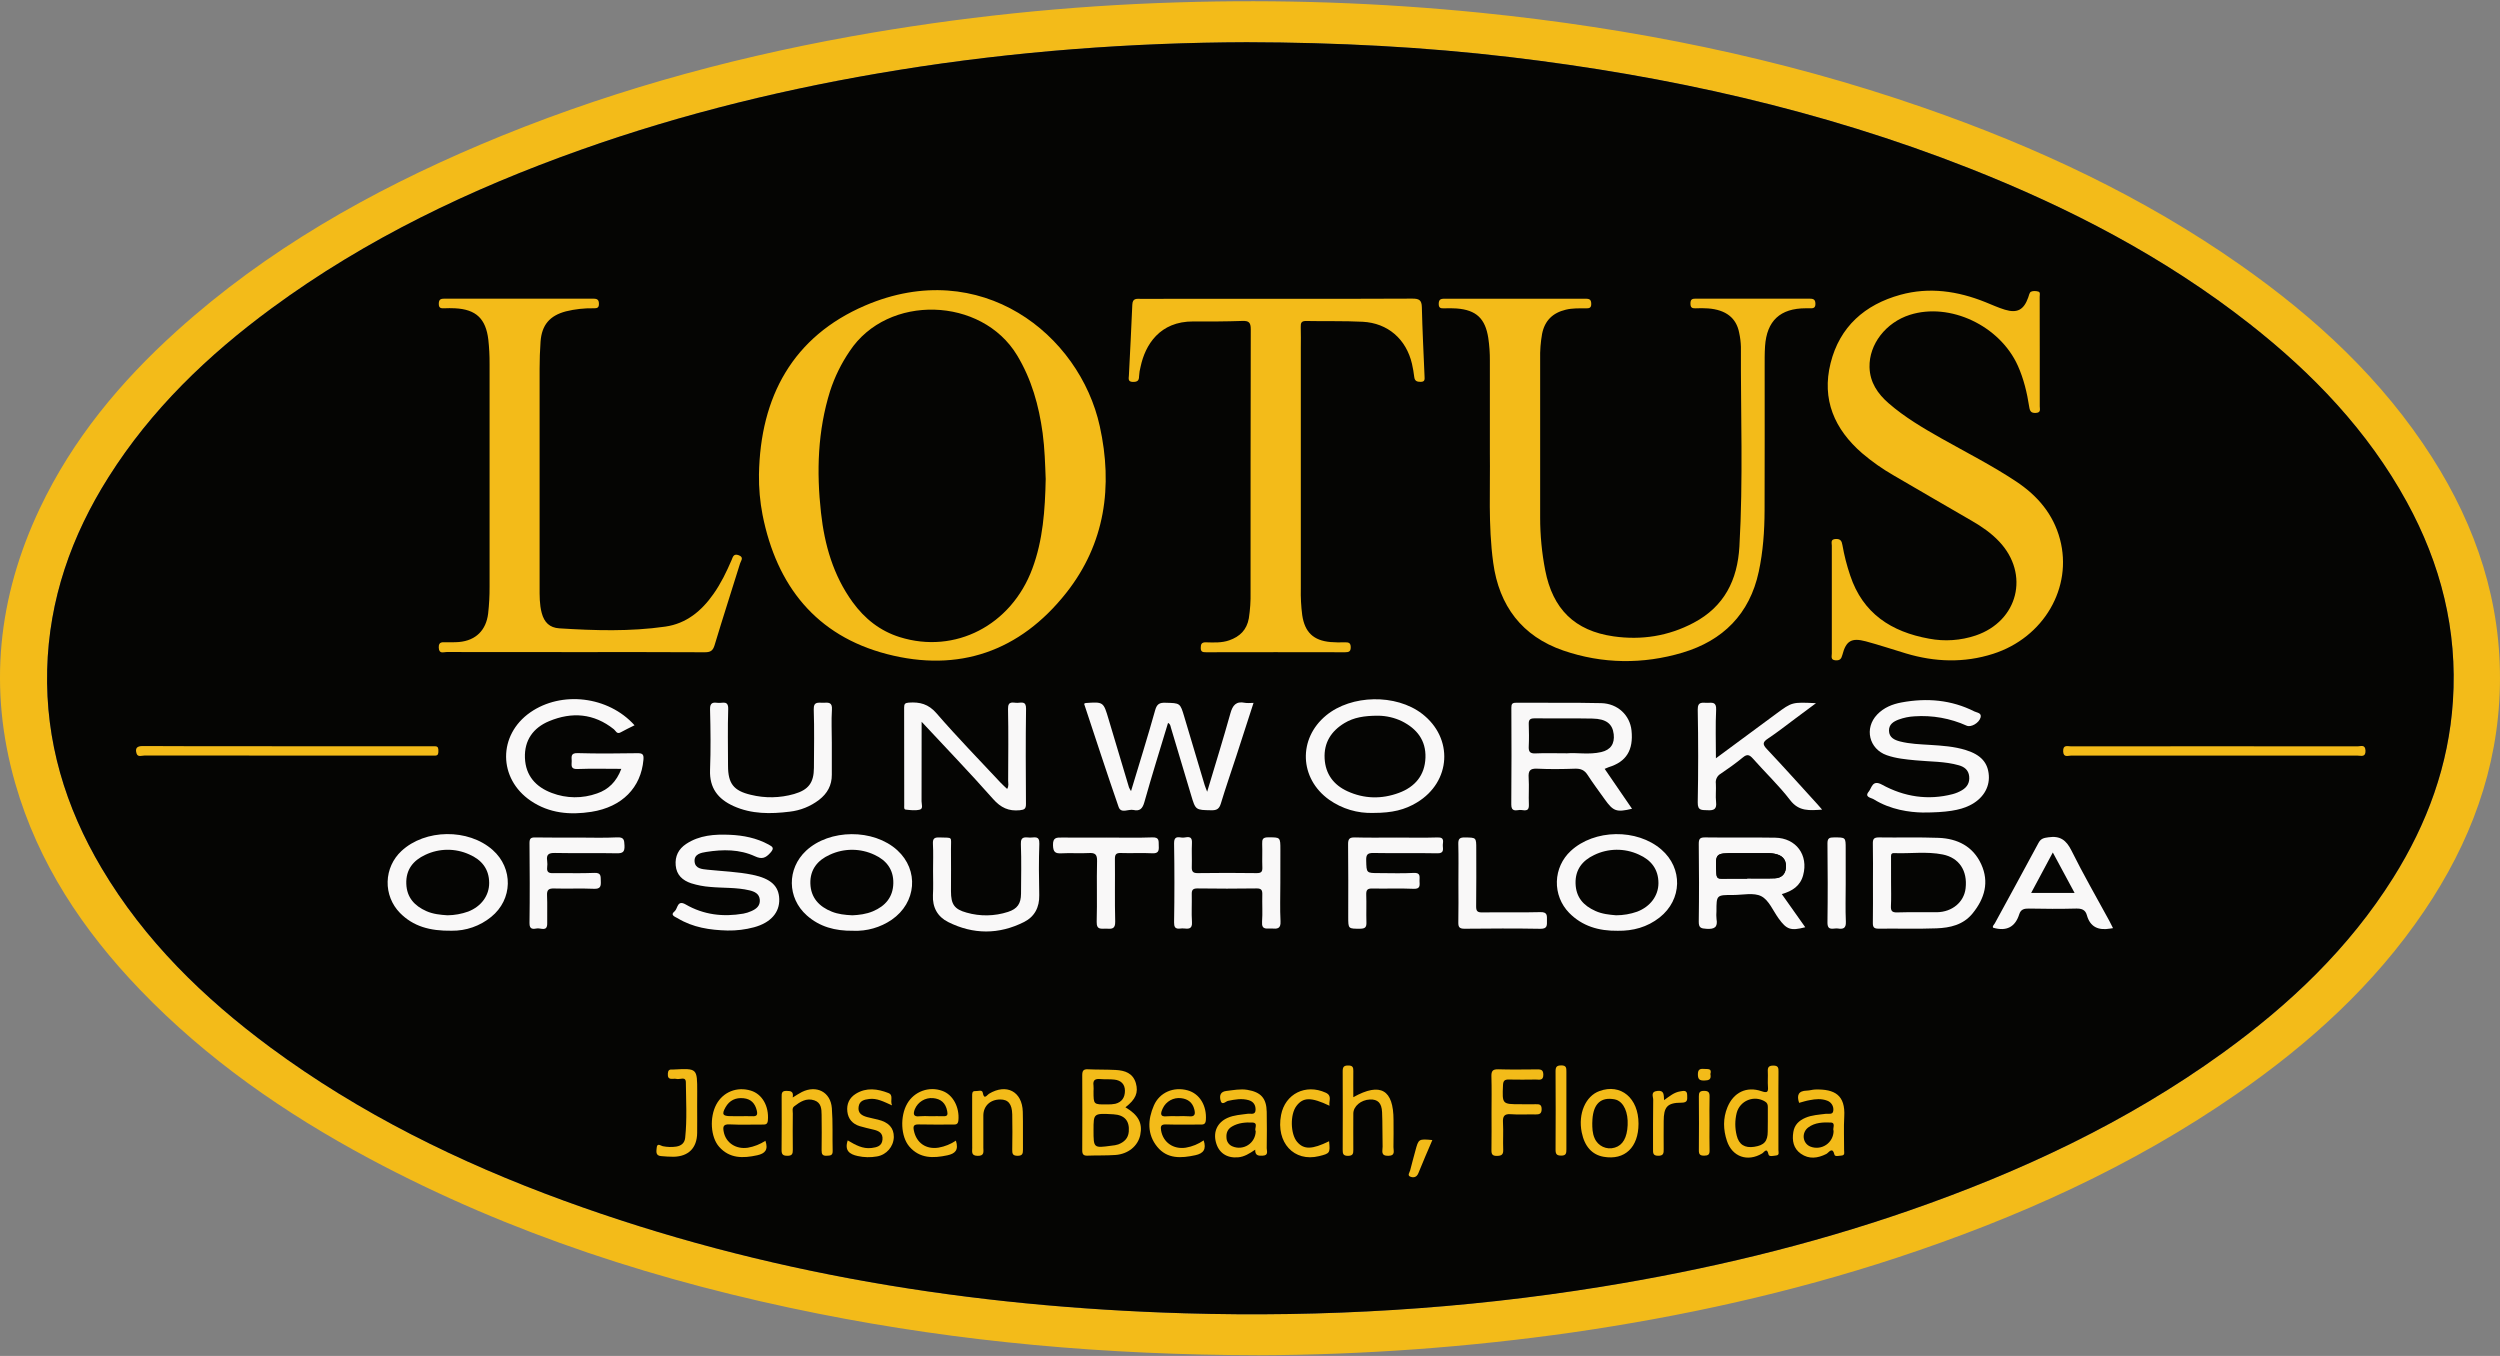 <?xml version="1.0" encoding="UTF-8" standalone="no"?>
<svg width="531px" height="288px" viewBox="0 0 531 288" version="1.1" xmlns="http://www.w3.org/2000/svg" xmlns:xlink="http://www.w3.org/1999/xlink">
    <rect x="0" y="0" width="531" height="288" fill="#808080" stroke="none"/>
    <!-- Generator: Sketch 41 (35326) - http://www.bohemiancoding.com/sketch -->
    <title>Website Design</title>
    <desc>Created with Sketch.</desc>
    <defs></defs>
    <g id="Page-1" stroke="none" stroke-width="1" fill="none" fill-rule="evenodd">
        <g id="Lotus_Logo-Copy-2">
            <g id="Layer_1">
                <path d="M267.412,287.854 C234.636,287.785 204.069,285.051 173.818,279.023 C140.511,272.387 108.441,262.141 78.405,246.056 C60.462,236.447 43.89,224.948 29.72,210.2 C17.608,197.581 8.098,183.343 3.228,166.358 C-2.533,146.254 -0.457,126.808 8.451,107.996 C15.412,93.296 25.602,81.059 37.592,70.253 C56.613,53.109 78.561,40.684 102.005,30.735 C127.328,19.993 153.653,12.637 180.702,7.745 C203.677,3.611 226.928,1.189 250.263,0.502 C271.695,-0.172 293.147,0.564 314.482,2.707 C346.608,5.956 378.067,12.263 408.599,22.881 C432.438,31.162 455.155,41.753 475.877,56.305 C491.844,67.514 505.998,80.576 516.573,97.156 C526.001,111.938 531.345,127.991 530.979,145.675 C530.615,163.273 524.673,179.062 514.895,193.509 C504.301,209.17 490.548,221.614 475.128,232.319 C452.877,247.768 428.445,258.735 402.806,267.171 C380.3,274.577 357.257,279.647 333.818,283.031 C311.819,286.156 289.632,287.768 267.412,287.854 L267.412,287.854 Z M264.783,8.966 C240.583,9.046 215.615,10.856 190.812,14.872 C167.823,18.589 145.271,24.035 123.319,31.837 C99.955,40.137 77.752,50.725 57.701,65.478 C44.131,75.464 32.123,86.979 23.061,101.331 C15.173,113.806 10.405,127.32 10.023,142.208 C9.632,157.434 13.88,171.406 21.588,184.4 C30.697,199.75 43.205,211.941 57.43,222.469 C76.469,236.537 97.497,246.868 119.65,254.972 C162.234,270.553 206.4,277.608 251.569,278.941 C281.231,279.817 310.747,278.057 340.071,273.313 C362.352,269.709 384.229,264.509 405.557,257.1 C429.199,248.89 451.703,238.374 472.078,223.655 C486.327,213.367 498.914,201.425 508.326,186.42 C515.543,174.918 520.117,162.49 521.001,148.873 C521.981,133.82 518.41,119.768 511.178,106.602 C502.884,91.473 491.207,79.308 477.743,68.748 C459.671,54.577 439.511,44.113 418.229,35.728 C386.818,23.356 354.156,16.086 320.705,12.12 C302.45,9.967 284.093,9.014 264.78,8.966 L264.783,8.966 Z" id="Shape" fill="#F3BB19"></path>
                <path d="M511.202,106.608 C502.907,91.478 491.231,79.313 477.767,68.754 C459.695,54.582 439.535,44.118 418.253,35.733 C386.841,23.361 354.18,16.091 320.729,12.125 C302.452,9.965 284.09,9.014 264.783,8.966 C240.583,9.046 215.615,10.856 190.812,14.872 C167.823,18.589 145.271,24.035 123.319,31.837 C99.955,40.137 77.752,50.725 57.701,65.478 C44.131,75.464 32.123,86.979 23.061,101.331 C15.173,113.806 10.405,127.32 10.023,142.208 C9.632,157.434 13.88,171.406 21.588,184.4 C30.697,199.75 43.205,211.941 57.43,222.469 C76.469,236.537 97.497,246.868 119.65,254.972 C162.234,270.553 206.4,277.608 251.569,278.941 C281.231,279.817 310.747,278.057 340.071,273.313 C362.352,269.709 384.229,264.509 405.557,257.1 C429.199,248.89 451.703,238.374 472.078,223.655 C486.327,213.367 498.914,201.425 508.326,186.42 C515.543,174.918 520.117,162.49 521.001,148.873 C521.992,133.826 518.421,119.776 511.202,106.608 L511.202,106.608 Z" id="Shape" fill="#050503"></path>
                <path d="M161.204,100.787 C161.485,84.282 168.393,71.48 183.771,64.889 C208.293,54.375 229.299,70.994 233.595,90.538 C236.393,103.279 234.755,115.452 226.445,125.958 C216.621,138.373 203.612,142.888 188.378,138.925 C173.332,135.01 164.952,124.403 161.966,109.358 C161.42,106.534 161.165,103.662 161.204,100.787 L161.204,100.787 Z M222.104,101.702 C221.985,98.626 221.9,95.287 221.454,91.969 C220.657,86.129 219.112,80.576 216.029,75.464 C208.532,63.023 188.553,62.354 180.466,74.593 C178.687,77.205 177.288,80.056 176.311,83.061 C173.672,91.526 173.409,100.179 174.38,108.912 C175.14,115.755 176.988,122.234 181.1,127.896 C183.657,131.416 186.917,134.014 191.12,135.328 C202.845,138.991 214.79,132.836 219.263,120.795 C221.531,114.72 221.969,108.365 222.107,101.702 L222.104,101.702 Z" id="Shape" fill="#F3BB19"></path>
                <path d="M433.243,74.838 L433.243,86.299 C433.243,86.875 433.554,87.642 432.43,87.703 C431.424,87.759 431.153,87.374 431.007,86.427 C430.545,83.419 429.839,80.465 428.583,77.667 C424.752,69.155 414.145,64.167 405.647,66.874 C400.544,68.502 396.968,73.128 397.087,77.988 C397.167,81.211 398.816,83.626 401.144,85.651 C404.54,88.603 408.395,90.875 412.295,93.084 C417.642,96.099 423.122,98.873 428.246,102.278 C432.778,105.291 436.129,109.209 437.539,114.534 C440.279,124.798 434.087,135.445 423.319,138.88 C417.172,140.841 410.975,140.632 404.821,138.787 C401.97,137.932 399.145,136.984 396.269,136.212 C393.261,135.416 392.093,136.116 391.32,139.103 C391.103,139.939 390.789,140.316 389.873,140.255 C388.758,140.18 389.077,139.381 389.077,138.811 C389.058,131.17 389.058,123.528 389.077,115.885 C389.077,115.314 388.753,114.539 389.889,114.483 C390.933,114.43 391.188,114.905 391.339,115.811 C391.719,117.982 392.266,120.12 392.975,122.208 C395.659,130.319 401.736,134.211 409.743,135.655 C413.046,136.282 416.455,136.049 419.641,134.978 C428.668,131.915 431.148,121.929 424.627,115.02 C422.928,113.217 420.91,111.834 418.786,110.608 C413.275,107.399 407.744,104.224 402.243,100.996 C399.863,99.631 397.614,98.049 395.523,96.272 C389.642,91.17 386.887,84.858 388.819,77.12 C390.752,69.383 396.091,64.695 403.645,62.614 C409.794,60.921 415.823,61.818 421.68,64.167 C423.061,64.719 424.42,65.348 425.841,65.781 C428.48,66.577 429.86,65.805 430.792,63.187 C430.946,62.752 431.058,62.126 431.374,61.966 C431.796,61.751 432.436,61.791 432.927,61.927 C433.418,62.062 433.227,62.635 433.227,63.02 C433.248,66.957 433.243,70.896 433.243,74.838 L433.243,74.838 Z" id="Shape" fill="#F3BB19"></path>
                <path d="M316.447,96.309 L316.447,76.6 C316.46,74.989 316.348,73.379 316.112,71.785 C315.472,67.657 313.561,65.837 309.379,65.518 C308.486,65.462 307.59,65.453 306.695,65.491 C306.013,65.51 305.583,65.433 305.585,64.554 C305.588,63.676 305.933,63.448 306.753,63.45 C316.784,63.47 326.815,63.47 336.845,63.45 C337.692,63.45 337.979,63.716 337.981,64.576 C337.984,65.436 337.509,65.497 336.856,65.491 C335.425,65.491 333.999,65.441 332.581,65.778 C329.807,66.442 328.1,68.087 327.537,70.92 C327.224,72.683 327.087,74.473 327.128,76.263 L327.128,109.928 C327.127,113.688 327.488,117.439 328.206,121.13 C329.799,129.34 334.44,133.985 342.723,135.164 C348.628,136.005 354.347,135.129 359.715,132.289 C366.26,128.838 369.04,123.176 369.449,116.097 C370.264,101.963 369.714,87.815 369.77,73.672 C369.742,72.657 369.617,71.648 369.395,70.657 C368.795,67.527 366.576,65.797 362.798,65.507 C361.904,65.446 361.008,65.439 360.114,65.486 C359.37,65.521 359.052,65.306 359.052,64.491 C359.052,63.676 359.317,63.429 360.084,63.442 C368.205,63.458 376.325,63.458 384.444,63.442 C385.275,63.442 385.594,63.708 385.594,64.573 C385.594,65.438 385.094,65.505 384.452,65.478 L383.557,65.478 C378.12,65.478 375.26,68.133 374.897,73.537 C374.796,75.023 374.814,76.52 374.814,78.012 C374.814,88.16 374.833,98.308 374.796,108.455 C374.78,112.814 374.477,117.154 373.558,121.432 C371.634,130.42 365.952,136.053 357.395,138.614 C348.976,141.133 340.344,141.032 332.029,138.168 C323.299,135.161 318.401,128.684 317.161,119.537 C316.064,111.526 316.553,103.454 316.447,96.309 L316.447,96.309 Z" id="Shape" fill="#F3BB19"></path>
                <path d="M271.325,63.461 C280.883,63.461 290.441,63.493 299.986,63.426 C301.417,63.426 301.966,63.734 302.001,65.245 C302.118,70.137 302.365,75.026 302.574,79.915 C302.601,80.552 302.689,81.102 301.749,81.105 C300.981,81.105 300.496,80.948 300.389,80.091 C300.277,79.144 300.115,78.204 299.903,77.274 C298.682,72.042 294.787,68.618 289.422,68.342 C285.439,68.138 281.425,68.263 277.426,68.178 C276.399,68.156 276.253,68.61 276.279,69.468 C276.33,70.959 276.293,72.451 276.293,73.943 L276.293,124.981 C276.249,126.89 276.351,128.8 276.598,130.694 C277.145,134.264 278.95,136.045 282.601,136.371 C283.613,136.45 284.629,136.469 285.643,136.43 C286.4,136.408 286.889,136.507 286.897,137.454 C286.897,138.346 286.546,138.54 285.723,138.537 C275.871,138.514 266.019,138.514 256.168,138.537 C255.493,138.537 255.026,138.487 255.039,137.608 C255.039,136.812 255.215,136.408 256.131,136.43 C257.795,136.472 259.478,136.57 261.098,136.002 C263.349,135.206 264.815,133.791 265.253,131.328 C265.535,129.5 265.658,127.651 265.619,125.802 C265.619,107.176 265.619,88.553 265.662,69.927 C265.662,68.491 265.253,68.119 263.867,68.167 C260.416,68.287 256.943,68.297 253.481,68.276 C246.265,68.231 243.248,73.319 242.277,77.816 C242.09,78.51 241.976,79.222 241.937,79.939 C241.937,80.911 241.493,81.131 240.609,81.118 C239.5,81.099 239.749,80.353 239.778,79.745 C240.017,74.739 240.309,69.733 240.503,64.724 C240.556,63.296 241.409,63.474 242.306,63.474 C251.979,63.469 261.652,63.464 271.325,63.461 L271.325,63.461 Z" id="Shape" fill="#F3BB19"></path>
                <path d="M122.25,138.508 C113.115,138.508 103.981,138.502 94.847,138.49 C94.205,138.49 93.254,138.965 93.193,137.571 C93.132,136.178 94.038,136.44 94.834,136.424 C95.729,136.406 96.629,136.443 97.518,136.361 C101.071,136.04 103.259,133.847 103.681,130.314 C103.896,128.417 103.998,126.509 103.986,124.599 L103.986,77.325 C103.999,75.595 103.91,73.866 103.721,72.146 C103.19,67.703 101.124,65.706 96.64,65.481 C95.864,65.441 95.086,65.444 94.311,65.481 C93.634,65.505 93.199,65.43 93.199,64.549 C93.199,63.668 93.523,63.437 94.354,63.44 C104.921,63.459 115.488,63.459 126.057,63.44 C126.904,63.44 127.215,63.705 127.212,64.576 C127.212,65.478 126.694,65.478 126.049,65.478 C124.082,65.443 122.119,65.662 120.208,66.129 C116.757,67.039 115.068,69.022 114.813,72.576 C114.675,74.479 114.614,76.393 114.611,78.302 C114.595,93.761 114.595,109.22 114.611,124.679 C114.611,126.537 114.579,128.395 115.06,130.192 C115.591,132.193 116.749,133.329 118.798,133.459 C126.312,133.935 133.836,134.163 141.315,133.091 C145.778,132.451 149.015,129.765 151.537,126.165 C153.13,123.912 154.317,121.448 155.403,118.924 C155.668,118.279 155.822,117.531 156.892,117.926 C158.082,118.367 157.375,119.081 157.2,119.649 C155.403,125.449 153.526,131.222 151.779,137.038 C151.412,138.253 150.873,138.548 149.668,138.54 C140.519,138.484 131.383,138.508 122.25,138.508 L122.25,138.508 Z" id="Shape" fill="#F3BB19"></path>
                <path d="M470.328,158.509 C480.47,158.509 490.613,158.515 500.757,158.527 C501.397,158.527 502.374,158.047 502.43,159.43 C502.488,160.908 501.468,160.492 500.736,160.492 C480.45,160.506 460.164,160.506 439.878,160.492 C439.241,160.492 438.271,160.969 438.216,159.587 C438.157,158.108 439.169,158.525 439.899,158.525 C450.043,158.505 460.186,158.5 470.328,158.509 L470.328,158.509 Z" id="Shape" fill="#F3BB19"></path>
                <path d="M60.908,158.509 L90.976,158.509 L92.407,158.509 C93.087,158.509 93.116,158.979 93.114,159.491 C93.111,160.003 93.114,160.473 92.426,160.494 L91.364,160.494 C71.142,160.494 50.918,160.488 30.694,160.476 C30.118,160.476 29.258,160.882 29.001,160.024 C28.685,158.981 29.022,158.448 30.328,158.458 C38.083,158.519 45.839,158.488 53.594,158.488 L60.908,158.509 Z" id="Shape" fill="#F3BB19"></path>
                <path d="M248.091,153.548 C246.395,159.172 244.64,164.757 243.06,170.39 C242.672,171.773 242.072,172.343 240.755,172.038 C239.693,171.789 238.1,172.896 237.585,171.375 C235.06,164.096 232.684,156.776 230.263,149.481 C230.47,149.372 230.528,149.325 230.576,149.322 C234.375,149.057 234.367,149.057 235.456,152.73 C236.891,157.568 238.338,162.403 239.794,167.234 C239.917,167.511 240.064,167.778 240.232,168.03 C241.998,162.164 243.764,156.537 245.351,150.859 C245.723,149.532 246.278,149.224 247.536,149.266 C250.669,149.343 250.664,149.29 251.54,152.242 C252.977,157.08 254.421,161.916 255.87,166.751 C255.987,167.138 256.16,167.51 256.401,168.165 C258.111,162.443 259.805,157.017 261.326,151.554 C261.812,149.805 262.524,148.884 264.435,149.277 C264.948,149.383 265.497,149.293 266.249,149.293 C264.993,153.171 263.788,156.922 262.566,160.667 C261.48,163.998 260.328,167.303 259.314,170.658 C258.977,171.767 258.48,172.123 257.32,172.102 C253.937,172.038 253.943,172.102 252.979,168.85 C251.563,164.072 250.134,159.295 248.691,154.517 C248.598,154.164 248.572,153.792 248.091,153.548 L248.091,153.548 Z" id="Shape" fill="#F9F8F8"></path>
                <path d="M131.969,163.305 C128.701,163.305 125.664,163.223 122.632,163.34 C121.087,163.398 121.445,162.453 121.429,161.628 C121.41,160.757 121.164,159.918 122.688,159.963 C126.922,160.086 131.162,160.046 135.397,159.979 C136.56,159.961 136.762,160.303 136.663,161.41 C136.151,167.236 132.187,171.404 125.6,172.434 C121.11,173.134 116.671,172.771 112.729,170.09 C105.794,165.376 105.743,156.117 112.625,151.315 C119.263,146.692 129.208,147.849 134.778,154.049 C133.762,154.562 132.777,155.016 131.834,155.549 C131.008,156.016 130.788,155.217 130.392,154.899 C126.144,151.512 121.485,151.156 116.631,153.176 C113.257,154.58 111.348,157.232 111.497,160.993 C111.645,164.755 113.807,167.154 117.205,168.426 C120.301,169.609 123.719,169.642 126.837,168.518 C129.248,167.693 130.947,166.01 131.969,163.305 L131.969,163.305 Z" id="Shape" fill="#F9F8F8"></path>
                <path d="M340.83,163.303 L346.642,171.781 C343.329,172.577 342.66,172.333 340.801,169.716 C339.596,168.014 338.335,166.347 337.206,164.595 C336.548,163.573 335.765,163.236 334.565,163.268 C331.88,163.361 329.188,163.398 326.509,163.268 C324.945,163.186 324.595,163.741 324.685,165.177 C324.807,167.08 324.651,168.996 324.733,170.905 C324.81,172.667 323.546,171.967 322.766,172.036 C321.985,172.105 320.982,172.45 320.997,170.884 C321.066,164.019 321.037,157.155 321.013,150.294 C321.013,149.537 321.199,149.261 322.004,149.266 C328.033,149.306 334.065,149.205 340.09,149.346 C343.618,149.428 346.196,151.931 346.533,155.143 C346.969,159.326 345.431,161.803 341.696,162.944 C341.446,163.027 341.186,163.159 340.83,163.303 L340.83,163.303 Z M332.796,160.006 C334.865,159.812 337.506,160.346 340.098,159.74 C342.107,159.279 342.981,157.97 342.753,155.947 C342.5,153.752 341.178,152.685 338.239,152.624 C334.124,152.542 330.009,152.624 325.888,152.579 C324.895,152.579 324.677,152.966 324.707,153.848 C324.757,155.398 324.786,156.953 324.707,158.498 C324.643,159.634 324.94,160.091 326.175,160.022 C328.203,159.926 330.237,160.003 332.81,160.003 L332.796,160.006 Z" id="Shape" fill="#F9F8F8"></path>
                <path d="M408.363,172.58 C405.647,172.529 401.593,172.02 397.979,169.769 C397.448,169.437 395.935,169.323 396.917,168.144 C397.57,167.366 397.666,165.53 399.739,166.663 C404.431,169.233 409.481,170.042 414.751,168.672 C415.438,168.489 416.097,168.213 416.71,167.852 C417.825,167.202 418.401,166.222 418.253,164.877 C418.104,163.531 417.217,162.881 416.086,162.554 C413.081,161.689 409.951,161.795 406.873,161.492 C404.795,161.293 402.721,161.102 400.743,160.404 C396.968,159.077 395.932,154.671 398.715,151.764 C400.124,150.291 401.93,149.558 403.902,149.195 C409.26,148.207 414.453,148.632 419.371,151.114 C419.883,151.379 420.964,151.392 420.671,152.412 C420.326,153.596 418.622,154.535 417.73,154.137 C414.242,152.563 410.417,151.88 406.6,152.149 C405.471,152.21 404.357,152.439 403.295,152.828 C402.171,153.248 401.197,153.856 401.221,155.199 C401.247,156.672 402.405,157.184 403.587,157.49 C405.673,158.02 407.835,158.081 409.959,158.217 C412.518,158.379 415.072,158.543 417.539,159.313 C420.751,160.314 422.254,161.994 422.429,164.731 C422.596,167.385 421.07,169.753 418.327,171.085 C416.312,172.089 413.405,172.588 408.363,172.58 L408.363,172.58 Z" id="Shape" fill="#F9F8F8"></path>
                <path d="M291.713,172.665 C288.356,172.784 285.052,171.799 282.309,169.862 C275.982,165.349 275.671,156.903 281.666,151.958 C287.029,147.525 296.508,147.355 302.033,151.592 C308.761,156.752 308.235,166.047 300.971,170.438 C298.401,171.998 295.738,172.665 291.713,172.665 L291.713,172.665 Z M292.716,152.016 C289.761,152.016 287.55,152.38 285.548,153.59 C282.726,155.3 281.167,157.763 281.35,161.121 C281.528,164.394 283.251,166.711 286.185,168.057 C289.759,169.694 293.465,169.761 297.124,168.407 C300.546,167.141 302.638,164.675 302.766,160.932 C302.893,157.256 300.955,154.79 297.758,153.184 C296.183,152.43 294.461,152.031 292.714,152.016 L292.716,152.016 Z" id="Shape" fill="#F9F8F8"></path>
                <path d="M195.753,153.306 C195.753,159.268 195.753,164.733 195.737,170.201 C195.737,170.807 196.125,171.765 195.379,171.961 C194.436,172.208 193.372,172.07 192.371,171.961 C191.954,171.921 192.06,171.385 192.057,171.045 C192.057,164.123 192.057,157.203 192.039,150.28 C192.039,149.532 192.219,149.295 193.018,149.237 C195.376,149.07 197.205,149.524 198.926,151.517 C203.288,156.561 207.969,161.354 212.53,166.241 C212.958,166.698 213.435,167.109 213.916,167.568 C214.32,166.952 214.131,166.35 214.131,165.787 C214.15,160.715 214.213,155.642 214.105,150.572 C214.065,148.738 215.228,149.311 216.104,149.285 C216.98,149.258 217.962,148.863 217.933,150.54 C217.835,157.283 217.872,164.025 217.914,170.767 C217.914,171.789 217.601,171.99 216.616,172.094 C214.227,172.338 212.562,171.544 210.929,169.705 C206.121,164.256 201.071,159.016 195.753,153.306 L195.753,153.306 Z" id="Shape" fill="#F9F8F8"></path>
                <path d="M378.452,189.902 L383.435,196.947 C380.345,197.743 379.49,197.454 377.775,195.076 C376.593,193.438 375.714,191.19 374.105,190.361 C372.497,189.533 370.144,190.096 368.118,190.096 C364.574,190.083 364.574,190.096 364.574,193.573 C364.532,194.109 364.536,194.647 364.587,195.182 C364.909,196.979 364.117,197.388 362.445,197.281 C361.279,197.207 360.799,197.069 360.817,195.734 C360.897,190.242 360.884,184.75 360.817,179.258 C360.817,178.17 361.059,177.851 362.184,177.867 C367.139,177.939 372.098,177.841 377.052,177.926 C381.502,178.003 384.149,181.615 382.989,185.889 C382.392,188.158 380.692,189.268 378.452,189.902 L378.452,189.902 Z M371.097,186.632 L371.097,186.574 C373.065,186.574 375.035,186.635 376.999,186.552 C378.351,186.494 379.224,185.703 379.33,184.309 C379.437,182.916 378.898,181.899 377.451,181.469 C376.822,181.286 376.17,181.197 375.515,181.204 L368.538,181.204 C364.29,181.204 364.316,181.204 364.555,185.56 C364.606,186.451 364.914,186.664 365.726,186.645 C367.508,186.6 369.3,186.632 371.097,186.632 L371.097,186.632 Z" id="Shape" fill="#F9F8F8"></path>
                <path d="M397.815,187.598 C397.815,184.798 397.854,181.995 397.793,179.194 C397.772,178.204 398.016,177.867 399.065,177.867 C403.297,177.936 407.535,177.798 411.761,177.96 C415.765,178.111 419.076,179.768 420.812,183.564 C422.549,187.359 421.545,190.855 418.98,194.006 C416.989,196.453 414.201,197.069 411.318,197.178 C407.211,197.334 403.087,197.196 398.977,197.249 C397.992,197.249 397.78,196.891 397.793,195.999 C397.841,193.202 397.815,190.404 397.815,187.598 L397.815,187.598 Z M401.659,187.378 C401.659,189.047 401.723,190.72 401.635,192.384 C401.582,193.446 401.826,193.836 402.984,193.796 C405.782,193.701 408.589,193.796 411.39,193.756 C414.661,193.714 417.172,191.593 417.496,188.66 C417.916,184.944 416.137,182.202 412.645,181.493 C409.231,180.806 405.742,181.339 402.307,181.201 C401.548,181.169 401.659,181.732 401.656,182.189 C401.654,183.922 401.659,185.65 401.659,187.38 L401.659,187.378 Z" id="Shape" fill="#F9F8F8"></path>
                <path d="M154.516,197.642 C150.799,197.547 147.167,197.008 143.914,195.025 C143.431,194.73 142.247,194.401 143.285,193.563 C143.975,193.005 143.816,191.057 145.637,192.105 C149.453,194.311 153.589,194.797 157.89,194.056 C158.472,193.948 159.039,193.77 159.579,193.525 C160.606,193.074 161.472,192.434 161.384,191.136 C161.294,189.809 160.237,189.361 159.194,189.111 C156.451,188.456 153.618,188.644 150.833,188.381 C149.469,188.28 148.122,188.022 146.816,187.614 C144.979,187.001 143.699,185.857 143.519,183.821 C143.343,181.875 144.111,180.33 145.738,179.253 C148.568,177.379 151.778,177.172 155.015,177.31 C157.882,177.432 160.675,177.984 163.245,179.38 C164.129,179.861 164.52,180.129 163.628,181.127 C162.621,182.25 161.828,182.56 160.373,181.886 C157.075,180.36 153.536,180.397 150.018,180.949 C148.906,181.124 147.411,181.398 147.53,182.982 C147.647,184.516 149.11,184.601 150.268,184.723 C153.454,185.061 156.687,185.159 159.85,185.806 C163.689,186.603 165.425,188.161 165.513,190.948 C165.611,193.82 163.689,195.991 160.163,196.95 C158.323,197.446 156.421,197.679 154.516,197.642 L154.516,197.642 Z" id="Shape" fill="#F9F8F8"></path>
                <path d="M364.46,161.06 C368.973,157.731 373.128,154.652 377.294,151.581 C380.645,149.11 380.647,149.115 385.716,149.357 C384.086,150.57 382.7,151.602 381.311,152.632 C379.397,154.049 377.525,155.539 375.542,156.855 C374.419,157.601 374.294,158.06 375.276,159.095 C378.919,162.96 382.463,166.918 386.042,170.844 C386.308,171.146 386.573,171.46 387.017,171.964 C384.33,172.139 382.1,172.397 380.223,169.941 C377.833,166.825 374.95,164.102 372.343,161.147 C371.628,160.351 371.134,160.086 370.2,160.866 C368.687,162.116 367.075,163.255 365.45,164.356 C364.726,164.783 364.33,165.603 364.447,166.435 C364.529,167.743 364.351,169.073 364.497,170.369 C364.667,171.882 364.022,172.168 362.689,172.091 C361.523,172.022 360.565,172.266 360.599,170.427 C360.723,163.864 360.723,157.299 360.599,150.734 C360.568,148.889 361.648,149.309 362.649,149.282 C363.65,149.256 364.585,149.043 364.508,150.721 C364.343,154.039 364.46,157.357 364.46,161.06 L364.46,161.06 Z" id="Shape" fill="#F9F8F8"></path>
                <path d="M95.917,197.687 C91.274,197.754 87.75,196.748 84.941,193.894 C83.214,192.125 82.273,189.733 82.333,187.26 C82.393,184.788 83.448,182.444 85.26,180.76 C90.305,176.054 99.464,175.945 104.642,180.532 C109.057,184.442 108.911,191.041 104.331,194.749 C101.96,196.688 98.98,197.729 95.917,197.687 L95.917,197.687 Z M95.044,194.407 C96.551,194.391 98.044,194.122 99.462,193.61 C102.225,192.527 103.914,190.218 103.901,187.521 C103.885,184.551 102.284,182.611 99.671,181.482 C96.697,180.131 93.277,180.163 90.328,181.57 C87.774,182.754 86.189,184.697 86.298,187.72 C86.402,190.64 88.05,192.408 90.57,193.528 C92.001,194.16 93.544,194.314 95.044,194.407 L95.044,194.407 Z" id="Shape" fill="#F9F8F8"></path>
                <path d="M181.19,197.695 C177.362,197.743 174.099,196.857 171.367,194.436 C167.177,190.72 167.119,184.522 171.208,180.699 C176.191,176.044 185.545,175.993 190.589,180.593 C195.217,184.819 194.67,191.718 189.397,195.357 C186.985,197 184.107,197.821 181.19,197.695 L181.19,197.695 Z M181.021,194.412 C182.438,194.346 183.973,194.168 185.417,193.555 C188.051,192.44 189.686,190.545 189.742,187.582 C189.795,184.689 188.274,182.725 185.76,181.573 C182.753,180.147 179.267,180.137 176.252,181.544 C173.648,182.703 172.039,184.713 172.121,187.649 C172.203,190.661 173.979,192.575 176.696,193.645 C178.02,194.17 179.449,194.338 181.023,194.409 L181.021,194.412 Z" id="Shape" fill="#F9F8F8"></path>
                <path d="M343.623,197.698 C339.593,197.751 336.07,196.735 333.269,193.873 C331.545,192.099 330.611,189.704 330.678,187.232 C330.746,184.759 331.809,182.419 333.627,180.742 C338.64,176.094 347.699,175.964 352.871,180.439 C357.477,184.421 357.305,191.083 352.507,194.868 C349.857,196.96 346.812,197.741 343.623,197.698 L343.623,197.698 Z M343.268,194.407 C344.792,194.405 346.304,194.144 347.741,193.637 C350.513,192.575 352.239,190.276 352.255,187.593 C352.255,184.628 350.702,182.664 348.092,181.512 C345.07,180.112 341.579,180.148 338.587,181.61 C336.12,182.775 334.565,184.694 334.649,187.646 C334.734,190.598 336.33,192.352 338.858,193.486 C340.286,194.139 341.821,194.285 343.265,194.407 L343.268,194.407 Z" id="Shape" fill="#F9F8F8"></path>
                <path d="M176.677,157.734 C176.677,160.003 176.658,162.27 176.677,164.54 C176.696,166.809 175.716,168.545 173.961,169.896 C172.152,171.278 170.002,172.143 167.74,172.399 C163.686,172.898 159.645,172.946 155.793,171.205 C152.506,169.716 150.669,167.377 150.815,163.547 C150.977,159.255 150.929,154.949 150.815,150.655 C150.772,149.131 151.547,149.173 152.546,149.288 C153.454,149.391 154.741,148.68 154.67,150.644 C154.542,154.639 154.627,158.642 154.633,162.642 C154.633,166.392 155.793,167.95 159.462,168.816 C162.489,169.566 165.66,169.509 168.659,168.651 C171.725,167.765 172.862,166.262 172.878,163.077 C172.899,158.957 172.976,154.848 172.84,150.721 C172.779,148.876 173.884,149.309 174.885,149.264 C175.947,149.216 176.82,149.11 176.701,150.739 C176.552,153.067 176.68,155.406 176.677,157.734 L176.677,157.734 Z" id="Shape" fill="#F9F8F8"></path>
                <path d="M271.944,187.484 C271.944,190.229 271.843,192.981 271.984,195.713 C272.063,197.305 271.251,197.305 270.141,197.22 C269.161,197.146 267.924,197.653 268.062,195.784 C268.2,193.916 268.062,191.965 268.113,190.056 C268.142,189.111 267.974,188.684 266.873,188.702 C262.694,188.769 258.515,188.758 254.336,188.702 C253.364,188.702 253.104,189.034 253.128,189.945 C253.178,191.914 253.043,193.892 253.175,195.851 C253.279,197.395 252.379,197.303 251.402,197.202 C250.547,197.111 249.344,197.772 249.376,195.933 C249.468,190.323 249.468,184.713 249.376,179.101 C249.35,177.551 250.252,177.804 251.067,177.907 C251.883,178.011 253.266,177.156 253.168,179.07 C253.083,180.737 253.189,182.412 253.136,184.081 C253.106,185.021 253.295,185.467 254.394,185.451 C258.573,185.387 262.752,185.395 266.931,185.451 C267.895,185.451 268.158,185.156 268.123,184.235 C268.059,182.565 268.15,180.891 268.089,179.224 C268.054,178.289 268.213,177.854 269.318,177.851 C271.954,177.851 271.954,177.777 271.954,180.506 C271.947,182.836 271.944,185.162 271.944,187.484 L271.944,187.484 Z" id="Shape" fill="#F9F8F8"></path>
                <path d="M448.804,197.138 L448.206,197.231 C445.759,197.642 443.958,196.965 443.242,194.356 C442.928,193.207 442.105,192.947 440.937,192.979 C437.602,193.069 434.262,193.045 430.925,192.979 C429.921,192.96 429.215,193.151 428.889,194.184 C428.034,196.891 426.204,197.871 423.348,197.048 C423.109,196.732 423.542,196.411 423.711,196.097 C426.794,190.406 429.927,184.742 432.977,179.035 C433.485,178.085 434.135,177.973 435.08,177.843 C437.552,177.472 438.874,178.422 439.984,180.67 C442.482,185.714 445.315,190.608 448.007,195.564 C448.257,196.028 448.48,196.509 448.804,197.138 L448.804,197.138 Z M440.64,189.653 L436.017,181.068 L431.419,189.653 L440.64,189.653 Z" id="Shape" fill="#F9F8F8"></path>
                <path d="M198.182,184.949 C198.182,183.041 198.259,181.129 198.153,179.226 C198.09,178.066 198.509,177.835 199.566,177.875 C202.523,177.984 201.955,177.567 201.987,180.362 C202.022,183.343 201.987,186.324 201.987,189.305 C201.987,192.087 202.712,193.13 205.301,193.841 C208.184,194.667 211.249,194.613 214.102,193.687 C216.101,193.037 216.852,191.927 216.866,189.828 C216.887,186.311 216.967,182.788 216.834,179.277 C216.767,177.525 217.827,177.873 218.775,177.907 C219.659,177.939 220.819,177.392 220.755,179.213 C220.625,182.844 220.657,186.486 220.737,190.122 C220.792,192.724 219.738,194.712 217.495,195.84 C212.164,198.521 206.718,198.51 201.387,195.84 C199.141,194.717 198.034,192.737 198.156,190.128 C198.257,188.41 198.182,186.688 198.182,184.949 L198.182,184.949 Z" id="Shape" fill="#F9F8F8"></path>
                <path d="M296.582,177.899 C299.503,177.899 302.423,177.971 305.344,177.873 C306.971,177.817 306.406,178.908 306.453,179.662 C306.501,180.415 306.719,181.267 305.314,181.241 C300.785,181.151 296.253,181.26 291.721,181.175 C290.428,181.151 290.146,181.557 290.181,182.767 C290.253,185.445 290.181,185.445 292.934,185.445 C295.379,185.445 297.83,185.546 300.265,185.408 C301.802,185.323 301.496,186.25 301.507,187.102 C301.518,187.954 301.773,188.851 300.249,188.782 C297.328,188.652 294.408,188.782 291.487,188.721 C290.473,188.7 290.16,188.986 290.189,190.014 C290.263,191.978 290.168,193.947 290.229,195.914 C290.261,196.902 289.987,197.242 288.938,197.26 C286.363,197.26 286.363,197.332 286.363,194.728 C286.363,189.602 286.4,184.474 286.334,179.348 C286.318,178.17 286.642,177.835 287.818,177.87 C290.738,177.955 293.662,177.899 296.582,177.899 L296.582,177.899 Z" id="Shape" fill="#F9F8F8"></path>
                <path d="M122.634,177.899 C125.438,177.899 128.25,178.003 131.048,177.857 C132.54,177.78 132.593,178.403 132.641,179.59 C132.702,180.952 132.296,181.265 130.968,181.238 C126.614,181.148 122.255,181.26 117.901,181.169 C116.573,181.143 116.005,181.459 116.217,182.831 C116.278,183.305 116.278,183.785 116.217,184.259 C116.122,185.209 116.523,185.48 117.452,185.461 C120.372,185.408 123.293,185.538 126.213,185.403 C127.74,185.331 127.567,186.136 127.61,187.128 C127.658,188.248 127.544,188.843 126.136,188.779 C123.338,188.652 120.526,188.801 117.725,188.713 C116.562,188.678 116.132,188.978 116.193,190.184 C116.284,192.148 116.193,194.12 116.228,196.09 C116.268,197.99 114.858,197.066 114.059,197.199 C113.26,197.332 112.442,197.48 112.466,196.066 C112.543,190.399 112.519,184.729 112.466,179.062 C112.466,178.111 112.731,177.857 113.666,177.873 C116.666,177.928 119.65,177.899 122.634,177.899 L122.634,177.899 Z" id="Shape" fill="#F9F8F8"></path>
                <path d="M235.087,177.899 C238.313,177.899 241.541,177.984 244.762,177.862 C246.355,177.801 246.06,178.733 246.119,179.667 C246.185,180.729 246.031,181.307 244.719,181.236 C242.516,181.119 240.299,181.26 238.082,181.18 C237.02,181.143 236.797,181.509 236.807,182.507 C236.855,186.924 236.752,191.346 236.868,195.76 C236.911,197.369 236.088,197.313 235.01,197.249 C234.014,197.191 232.886,197.65 232.936,195.795 C233.061,191.5 232.905,187.197 233.016,182.9 C233.056,181.421 232.565,181.111 231.221,181.188 C229.318,181.297 227.395,181.135 225.492,181.244 C224.146,181.318 223.694,180.994 223.657,179.526 C223.612,177.875 224.387,177.878 225.582,177.896 C228.755,177.928 231.922,177.899 235.087,177.899 L235.087,177.899 Z" id="Shape" fill="#F9F8F8"></path>
                <path d="M309.767,187.516 C309.767,184.771 309.817,182.024 309.743,179.287 C309.714,178.196 310.008,177.854 311.134,177.873 C313.558,177.91 313.558,177.843 313.558,180.333 C313.558,184.392 313.59,188.448 313.534,192.506 C313.521,193.517 313.8,193.809 314.819,193.796 C318.937,193.74 323.05,193.847 327.173,193.735 C328.71,193.693 328.572,194.505 328.572,195.503 C328.572,196.501 328.705,197.303 327.17,197.276 C321.802,197.178 316.428,197.21 311.057,197.263 C309.995,197.263 309.73,196.92 309.748,195.936 C309.809,193.125 309.767,190.322 309.767,187.516 L309.767,187.516 Z" id="Shape" fill="#F9F8F8"></path>
                <path d="M392.027,187.749 C392.027,190.43 391.942,193.114 392.061,195.79 C392.125,197.234 391.421,197.382 390.351,197.212 C389.467,197.074 388.124,197.881 388.153,195.906 C388.233,190.308 388.211,184.71 388.153,179.112 C388.153,178.013 388.586,177.87 389.518,177.867 C392.024,177.867 392.024,177.817 392.024,180.256 C392.026,182.758 392.027,185.256 392.027,187.749 L392.027,187.749 Z" id="Shape" fill="#F9F8F8"></path>
                <path d="M239.043,235.191 C241.809,236.824 242.712,238.568 242.189,241.073 C241.701,243.409 239.627,245.137 236.879,245.32 C234.92,245.458 232.947,245.384 230.982,245.461 C230.106,245.495 229.865,245.145 229.867,244.312 C229.894,239.003 229.894,233.694 229.867,228.385 C229.867,227.504 230.074,227.058 231.065,227.117 C233.029,227.209 234.999,227.156 236.961,227.26 C238.923,227.363 240.625,227.913 241.257,230.063 C241.828,232.078 241.225,233.503 239.043,235.191 L239.043,235.191 Z M232.265,240.041 C232.265,243.868 232.265,243.868 236.104,243.34 C236.58,243.305 237.05,243.216 237.506,243.075 C238.746,242.597 239.63,241.806 239.754,240.362 C239.946,238.053 238.854,236.813 236.468,236.675 C232.265,236.447 232.265,236.447 232.265,240.041 L232.265,240.041 Z M232.265,231.812 C232.265,234.605 232.265,234.61 235.121,234.575 C235.717,234.602 236.315,234.559 236.9,234.445 C238.307,234.082 238.945,233.07 238.937,231.658 C238.929,230.246 238.063,229.471 236.725,229.309 C235.722,229.187 234.694,229.283 233.688,229.192 C232.626,229.097 232.095,229.402 232.257,230.559 C232.289,230.976 232.292,231.395 232.265,231.812 L232.265,231.812 Z" id="Shape" fill="#F3BB19"></path>
                <path d="M377.735,236.059 L377.735,244.288 C377.735,244.707 378,245.349 377.26,245.424 C376.699,245.48 375.752,245.766 375.629,245.196 C375.292,243.627 374.729,244.72 374.286,244.988 C371.209,246.847 367.93,245.726 366.802,242.334 C366.005,239.945 365.939,237.532 366.913,235.167 C368.209,232.024 370.962,230.676 374.145,231.77 C375.311,232.17 375.608,232.017 375.513,230.809 C375.43,229.747 375.539,228.661 375.481,227.592 C375.433,226.708 375.667,226.336 376.654,226.328 C377.735,226.328 377.759,226.859 377.751,227.655 C377.719,230.442 377.735,233.243 377.735,236.059 L377.735,236.059 Z M375.486,238.183 C375.486,237.169 375.47,236.157 375.486,235.146 C375.486,234.634 375.385,234.257 374.897,233.967 C373.807,233.293 372.462,233.177 371.273,233.654 C370.084,234.131 369.193,235.145 368.872,236.386 C368.481,237.954 368.481,239.595 368.872,241.164 C369.342,243.122 370.596,243.882 372.589,243.582 C374.713,243.263 375.465,242.403 375.467,240.322 C375.48,239.604 375.486,238.884 375.486,238.164 L375.486,238.183 Z" id="Shape" fill="#F3BB19"></path>
                <path d="M266.604,244.192 C265.383,245.012 264.295,245.718 262.919,245.822 C260.53,246.002 258.836,244.845 258.252,242.584 C257.668,240.322 258.608,238.392 260.718,237.445 C262.104,236.821 263.602,236.771 265.075,236.558 C265.646,236.476 266.668,236.909 266.684,235.701 C266.703,234.676 266.206,233.97 265.242,233.683 C263.766,233.245 262.306,233.519 260.833,233.821 C260.339,233.922 259.486,234.989 259.208,233.575 C259.009,232.566 259.301,231.855 260.495,231.717 C261.974,231.552 263.434,231.233 264.94,231.483 C267.807,231.961 268.997,233.256 269.052,236.168 C269.1,238.732 269.087,241.299 269.052,243.866 C269.052,244.474 269.477,245.387 268.256,245.458 C267.335,245.522 266.559,245.485 266.604,244.192 L266.604,244.192 Z M266.708,240.256 C266.352,239.762 267.351,238.493 266.015,238.427 C264.552,238.355 263.031,238.48 261.69,239.263 C260.769,239.794 260.416,240.609 260.503,241.652 C260.521,242.444 260.998,243.154 261.725,243.47 C262.817,243.958 264.083,243.861 265.088,243.213 C266.094,242.565 266.704,241.452 266.711,240.256 L266.708,240.256 Z" id="Shape" fill="#F3BB19"></path>
                <path d="M287.444,233.041 C293.25,229.816 295.982,231.448 295.985,237.915 C295.985,239.823 296.017,241.732 295.969,243.637 C295.95,244.404 296.463,245.469 294.87,245.495 C293.16,245.525 293.691,244.373 293.667,243.547 C293.601,241.105 293.667,238.658 293.553,236.218 C293.468,234.257 292.629,233.468 290.975,233.532 C289.082,233.606 287.454,234.966 287.446,236.508 C287.446,239.072 287.417,241.633 287.446,244.205 C287.46,245.063 287.332,245.493 286.305,245.503 C285.243,245.503 285.184,245.002 285.187,244.176 C285.208,238.634 285.216,233.089 285.187,227.547 C285.187,226.631 285.42,226.299 286.384,226.312 C287.308,226.312 287.465,226.71 287.446,227.499 C287.417,229.28 287.444,231.066 287.444,233.041 L287.444,233.041 Z" id="Shape" fill="#F3BB19"></path>
                <path d="M382.129,234.246 C381.598,232.638 381.948,231.687 383.786,231.645 C384.378,231.632 384.964,231.427 385.554,231.411 C389.722,231.297 391.982,232.616 391.719,237.161 C391.581,239.55 391.703,241.939 391.687,244.328 C391.687,244.752 391.915,245.376 391.156,245.437 C390.625,245.48 389.757,245.702 389.653,245.288 C389.188,243.43 388.445,244.832 387.906,245.103 C386.074,246.021 384.248,246.271 382.498,245.047 C380.905,243.924 380.608,242.249 380.905,240.423 C381.144,238.918 382.1,238.015 383.438,237.434 C384.832,236.826 386.324,236.768 387.8,236.574 C388.36,236.5 389.316,236.84 389.393,235.9 C389.513,234.973 388.968,234.088 388.087,233.776 C386.871,233.315 385.62,233.429 384.386,233.67 C383.64,233.792 382.904,234.036 382.129,234.246 L382.129,234.246 Z M389.454,240.213 C389.188,239.682 389.985,238.469 388.857,238.424 C387.234,238.36 385.501,238.4 384.078,239.465 C382.591,240.582 382.851,242.838 384.508,243.529 C385.614,243.973 386.868,243.842 387.858,243.178 C388.847,242.515 389.445,241.405 389.454,240.213 L389.454,240.213 Z" id="Shape" fill="#F3BB19"></path>
                <path d="M316.8,236.356 C316.8,233.792 316.856,231.228 316.776,228.659 C316.741,227.52 317.02,227.079 318.242,227.119 C320.923,227.207 323.607,227.156 326.292,227.14 C327.109,227.14 327.808,227.061 327.802,228.279 C327.802,229.606 326.915,229.285 326.209,229.293 C324.3,229.317 322.391,229.338 320.485,229.293 C319.572,229.267 319.277,229.559 319.237,230.493 C319.065,234.541 319.033,234.538 322.978,234.538 C324.04,234.538 325.126,234.562 326.199,234.538 C326.934,234.517 327.436,234.575 327.444,235.552 C327.452,236.529 327.008,236.733 326.14,236.707 C324.412,236.656 322.673,236.802 320.955,236.659 C319.466,236.534 319.16,237.121 319.235,238.461 C319.341,240.365 319.205,242.278 319.282,244.184 C319.325,245.227 318.945,245.495 317.955,245.511 C316.965,245.527 316.765,245.142 316.784,244.248 C316.832,241.604 316.8,238.979 316.8,236.356 L316.8,236.356 Z" id="Shape" fill="#F3BB19"></path>
                <path d="M255.661,242.215 C256.271,244.091 255.639,244.988 253.874,245.371 C250.876,246.018 247.927,246.194 245.803,243.59 C243.628,240.935 243.774,237.803 245.086,234.798 C246.307,232.001 249.294,230.769 252.254,231.589 C254.824,232.298 256.343,234.867 256.125,237.901 C256.054,238.91 255.504,238.857 254.819,238.854 C252.429,238.854 250.04,238.902 247.65,238.828 C246.588,238.793 246.466,239.244 246.612,240.107 C247.037,242.637 249.214,244.171 251.869,243.765 C253.231,243.532 254.525,243.003 255.661,242.215 L255.661,242.215 Z M250.064,237.084 C250.894,237.043 251.725,237.049 252.554,237.102 C253.866,237.254 253.908,236.542 253.667,235.616 C253.298,234.188 252.339,233.429 250.887,233.253 C249.242,233.045 247.653,233.929 246.963,235.435 C246.501,236.441 246.278,237.293 247.929,237.097 C248.64,237.053 249.353,237.049 250.064,237.084 L250.064,237.084 Z" id="Shape" fill="#F3BB19"></path>
                <path d="M162.574,242.302 C163.237,244.221 162.497,245.012 160.835,245.379 C157.832,246.04 154.972,246.101 152.745,243.582 C150.908,241.501 150.695,237.301 152.145,234.589 C153.565,231.934 156.528,230.742 159.481,231.648 C161.92,232.396 163.349,234.979 163.099,237.952 C163.025,238.836 162.598,238.862 161.947,238.857 C159.619,238.844 157.285,238.939 154.962,238.82 C153.571,238.748 153.52,239.369 153.722,240.412 C154.171,242.724 156.305,244.152 158.843,243.775 C160.174,243.542 161.443,243.041 162.574,242.302 L162.574,242.302 Z M157.088,237.086 C157.978,237.086 158.87,237.039 159.757,237.086 C160.763,237.153 160.967,236.792 160.734,235.841 C160.362,234.334 159.494,233.434 157.954,233.267 C156.265,233.084 154.93,233.702 154.086,235.212 C153.276,236.659 153.507,237.055 155.132,237.07 C155.777,237.089 156.435,237.084 157.088,237.084 L157.088,237.086 Z" id="Shape" fill="#F3BB19"></path>
                <path d="M203.036,242.273 C203.673,244.301 202.85,245.039 201.22,245.389 C198.217,246.034 195.358,246.09 193.154,243.544 C191.295,241.397 191.149,237.073 192.697,234.4 C194.189,231.813 197.326,230.673 200.131,231.698 C202.415,232.494 203.83,235.186 203.562,237.976 C203.474,238.881 202.999,238.854 202.377,238.852 C199.988,238.852 197.598,238.891 195.209,238.828 C194.147,238.798 193.881,239.093 194.11,240.155 C194.641,242.732 196.677,244.192 199.377,243.752 C200.686,243.518 201.932,243.015 203.036,242.273 L203.036,242.273 Z M197.535,237.084 C198.485,237.084 199.438,237.052 200.389,237.084 C201.254,237.121 201.337,236.752 201.185,235.995 C200.861,234.291 199.858,233.391 198.172,233.238 C196.519,233.102 194.965,234.043 194.319,235.571 C193.916,236.606 193.982,237.275 195.381,237.092 C196.1,237.043 196.821,237.04 197.54,237.084 L197.535,237.084 Z" id="Shape" fill="#F3BB19"></path>
                <path d="M348.02,238.676 C348.02,243.704 345.1,246.475 340.629,245.705 C338.157,245.28 336.558,243.502 335.956,240.5 C335.159,236.553 336.771,232.802 339.721,231.74 C344.266,230.076 348.033,233.23 348.02,238.676 L348.02,238.676 Z M338.197,238.432 C338.197,239.566 338.215,240.702 338.696,241.763 C339.403,243.432 341.262,244.292 342.991,243.749 C344.684,243.241 345.591,241.648 345.713,238.971 C345.838,236.277 344.916,234.193 343.323,233.601 C343.041,233.507 342.749,233.449 342.453,233.426 C339.697,233.113 338.255,234.809 338.207,238.432 L338.197,238.432 Z" id="Shape" fill="#F3BB19"></path>
                <path d="M168.372,233.107 C169.195,232.611 169.731,232.234 170.313,231.945 C173.417,230.403 176.419,231.924 176.685,235.356 C176.921,238.382 176.778,241.437 176.858,244.476 C176.884,245.482 176.3,245.437 175.596,245.477 C174.702,245.527 174.497,245.145 174.51,244.317 C174.553,241.811 174.537,239.305 174.51,236.797 C174.497,235.523 174.436,234.198 172.939,233.705 C171.255,233.15 169.936,234.029 168.691,234.984 C168.186,235.369 168.396,235.98 168.393,236.494 C168.375,239.061 168.356,241.628 168.393,244.192 C168.409,245.065 168.242,245.501 167.238,245.487 C166.32,245.487 165.996,245.222 166.007,244.256 C166.054,240.497 166.03,236.736 166.022,232.977 C166.022,232.279 165.996,231.69 167.01,231.703 C167.913,231.717 168.611,231.754 168.372,233.107 L168.372,233.107 Z" id="Shape" fill="#F3BB19"></path>
                <path d="M206.487,238.642 L206.487,232.741 C206.487,232.258 206.461,231.701 207.164,231.748 C207.714,231.786 208.617,231.379 208.741,232.096 C209.023,233.713 209.655,232.558 210.056,232.319 C213.773,230.076 217.118,231.817 217.24,236.136 C217.317,238.817 217.24,241.501 217.277,244.182 C217.277,245.023 217.176,245.49 216.141,245.49 C215.105,245.49 214.983,245.06 214.999,244.197 C215.042,241.694 215.047,239.191 214.999,236.688 C214.949,234.469 214.131,233.519 212.445,233.53 C210.321,233.53 208.864,234.926 208.861,236.948 L208.861,243.744 C208.861,244.598 209.156,245.538 207.632,245.501 C206.235,245.466 206.503,244.622 206.501,243.826 C206.487,242.098 206.487,240.37 206.487,238.642 L206.487,238.642 Z" id="Shape" fill="#F3BB19"></path>
                <path d="M180.057,242.217 C181.687,243.186 183.243,244.075 185.138,243.831 C186.2,243.688 187.313,243.473 187.44,242.055 C187.568,240.638 186.644,240.197 185.521,239.932 C184.541,239.688 183.548,239.486 182.584,239.189 C181.079,238.724 180.16,237.673 179.977,236.11 C179.789,234.496 180.397,233.163 181.796,232.306 C184.037,230.931 186.384,231.263 188.67,232.147 C189.859,232.606 189.007,233.715 189.466,234.782 C187.679,233.986 186.262,233.211 184.597,233.426 C183.535,233.561 182.563,233.792 182.372,235.061 C182.162,236.449 183.076,236.967 184.191,237.27 C184.937,237.471 185.696,237.615 186.447,237.8 C188.765,238.358 189.867,239.566 189.848,241.517 C189.786,243.564 188.289,245.283 186.269,245.628 C184.916,245.869 183.528,245.84 182.186,245.543 C180.426,245.164 179.337,244.375 180.057,242.217 L180.057,242.217 Z" id="Shape" fill="#F3BB19"></path>
                <path d="M148.077,234.92 C148.077,236.832 148.101,238.74 148.077,240.651 C148.03,243.836 146.245,245.623 143.078,245.695 C142.183,245.692 141.289,245.645 140.399,245.554 C139.207,245.458 139.414,244.543 139.478,243.81 C139.579,242.647 140.306,243.369 140.784,243.457 C141.722,243.647 142.686,243.674 143.633,243.537 C144.695,243.367 145.412,242.783 145.529,241.694 C145.951,237.766 145.712,233.821 145.675,229.888 C145.675,228.545 144.379,229.357 143.686,229.163 C142.948,228.969 141.74,229.654 141.851,228.035 C141.891,227.451 142.064,227.13 142.685,227.164 C142.804,227.171 142.924,227.171 143.043,227.164 C148.088,226.899 148.088,226.899 148.088,231.889 C148.081,232.9 148.077,233.91 148.077,234.92 L148.077,234.92 Z" id="Shape" fill="#F3BB19"></path>
                <path d="M282.296,242.398 C282.548,244.901 282.481,244.999 280.156,245.567 C274.846,246.865 270.975,242.679 272.098,236.826 C272.963,232.314 277.317,230.158 281.565,232.08 C283.044,232.749 282.181,233.859 282.388,234.859 C278.478,233.001 276.789,233.025 275.361,234.91 C273.999,236.709 274.073,240.834 275.499,242.523 C276.924,244.211 278.703,244.166 282.296,242.398 L282.296,242.398 Z" id="Shape" fill="#F3BB19"></path>
                <path d="M332.701,235.895 C332.701,238.639 332.685,241.386 332.701,244.123 C332.701,244.919 332.653,245.472 331.588,245.45 C330.619,245.45 330.396,245.087 330.401,244.187 C330.435,238.636 330.435,233.084 330.401,227.533 C330.401,226.612 330.646,226.304 331.604,226.291 C332.698,226.275 332.706,226.854 332.701,227.639 C332.69,230.403 332.701,233.139 332.701,235.895 L332.701,235.895 Z" id="Shape" fill="#F3BB19"></path>
                <path d="M353.452,233.67 C354.631,232.823 355.605,232.001 356.859,231.812 C357.52,231.711 358.375,231.435 358.359,232.654 C358.359,233.479 358.55,234.206 357.164,234.209 C354.116,234.209 353.367,235.109 353.367,238.169 C353.367,240.136 353.338,242.103 353.367,244.07 C353.386,244.954 353.317,245.506 352.167,245.485 C351.063,245.466 351.105,244.877 351.105,244.115 C351.118,240.598 351.079,237.081 351.14,233.567 C351.14,232.908 350.534,231.876 352.029,231.709 C353.524,231.541 353.362,232.563 353.452,233.67 L353.452,233.67 Z" id="Shape" fill="#F3BB19"></path>
                <path d="M363.098,238.644 C363.098,240.55 363.058,242.459 363.114,244.365 C363.14,245.265 362.771,245.453 361.956,245.461 C361.101,245.461 360.828,245.196 360.838,244.335 C360.878,240.521 360.87,236.707 360.838,232.892 C360.838,232.112 360.963,231.709 361.9,231.701 C362.838,231.693 363.143,231.993 363.114,232.924 C363.055,234.828 363.098,236.736 363.098,238.644 L363.098,238.644 Z" id="Shape" fill="#F3BB19"></path>
                <path d="M304.231,242.148 C303.196,244.582 302.187,246.854 301.271,249.164 C300.915,250.058 300.251,250.191 299.58,249.936 C298.841,249.671 299.404,249.042 299.516,248.59 C299.861,247.21 300.243,245.838 300.612,244.463 C301.305,241.878 301.305,241.878 304.231,242.148 L304.231,242.148 Z" id="Shape" fill="#F3BB19"></path>
                <path d="M363.289,228.123 C363.533,229.341 362.917,229.479 361.983,229.503 C360.976,229.529 360.629,229.221 360.631,228.194 C360.634,227.167 361.04,226.965 361.922,227.04 C362.702,227.106 363.663,226.854 363.289,228.123 L363.289,228.123 Z" id="Shape" fill="#F3BB19"></path>
                <path d="M371.097,186.632 C369.308,186.632 367.518,186.603 365.729,186.645 C364.916,186.664 364.608,186.451 364.558,185.56 C364.314,181.201 364.293,181.204 368.541,181.204 L375.518,181.204 C376.173,181.197 376.825,181.286 377.453,181.469 C378.9,181.897 379.439,182.918 379.333,184.309 C379.227,185.7 378.353,186.494 377.002,186.552 C375.037,186.635 373.067,186.574 371.1,186.574 L371.097,186.632 Z" id="Shape" fill="#050503"></path>
            </g>
        </g>
    </g>
</svg>